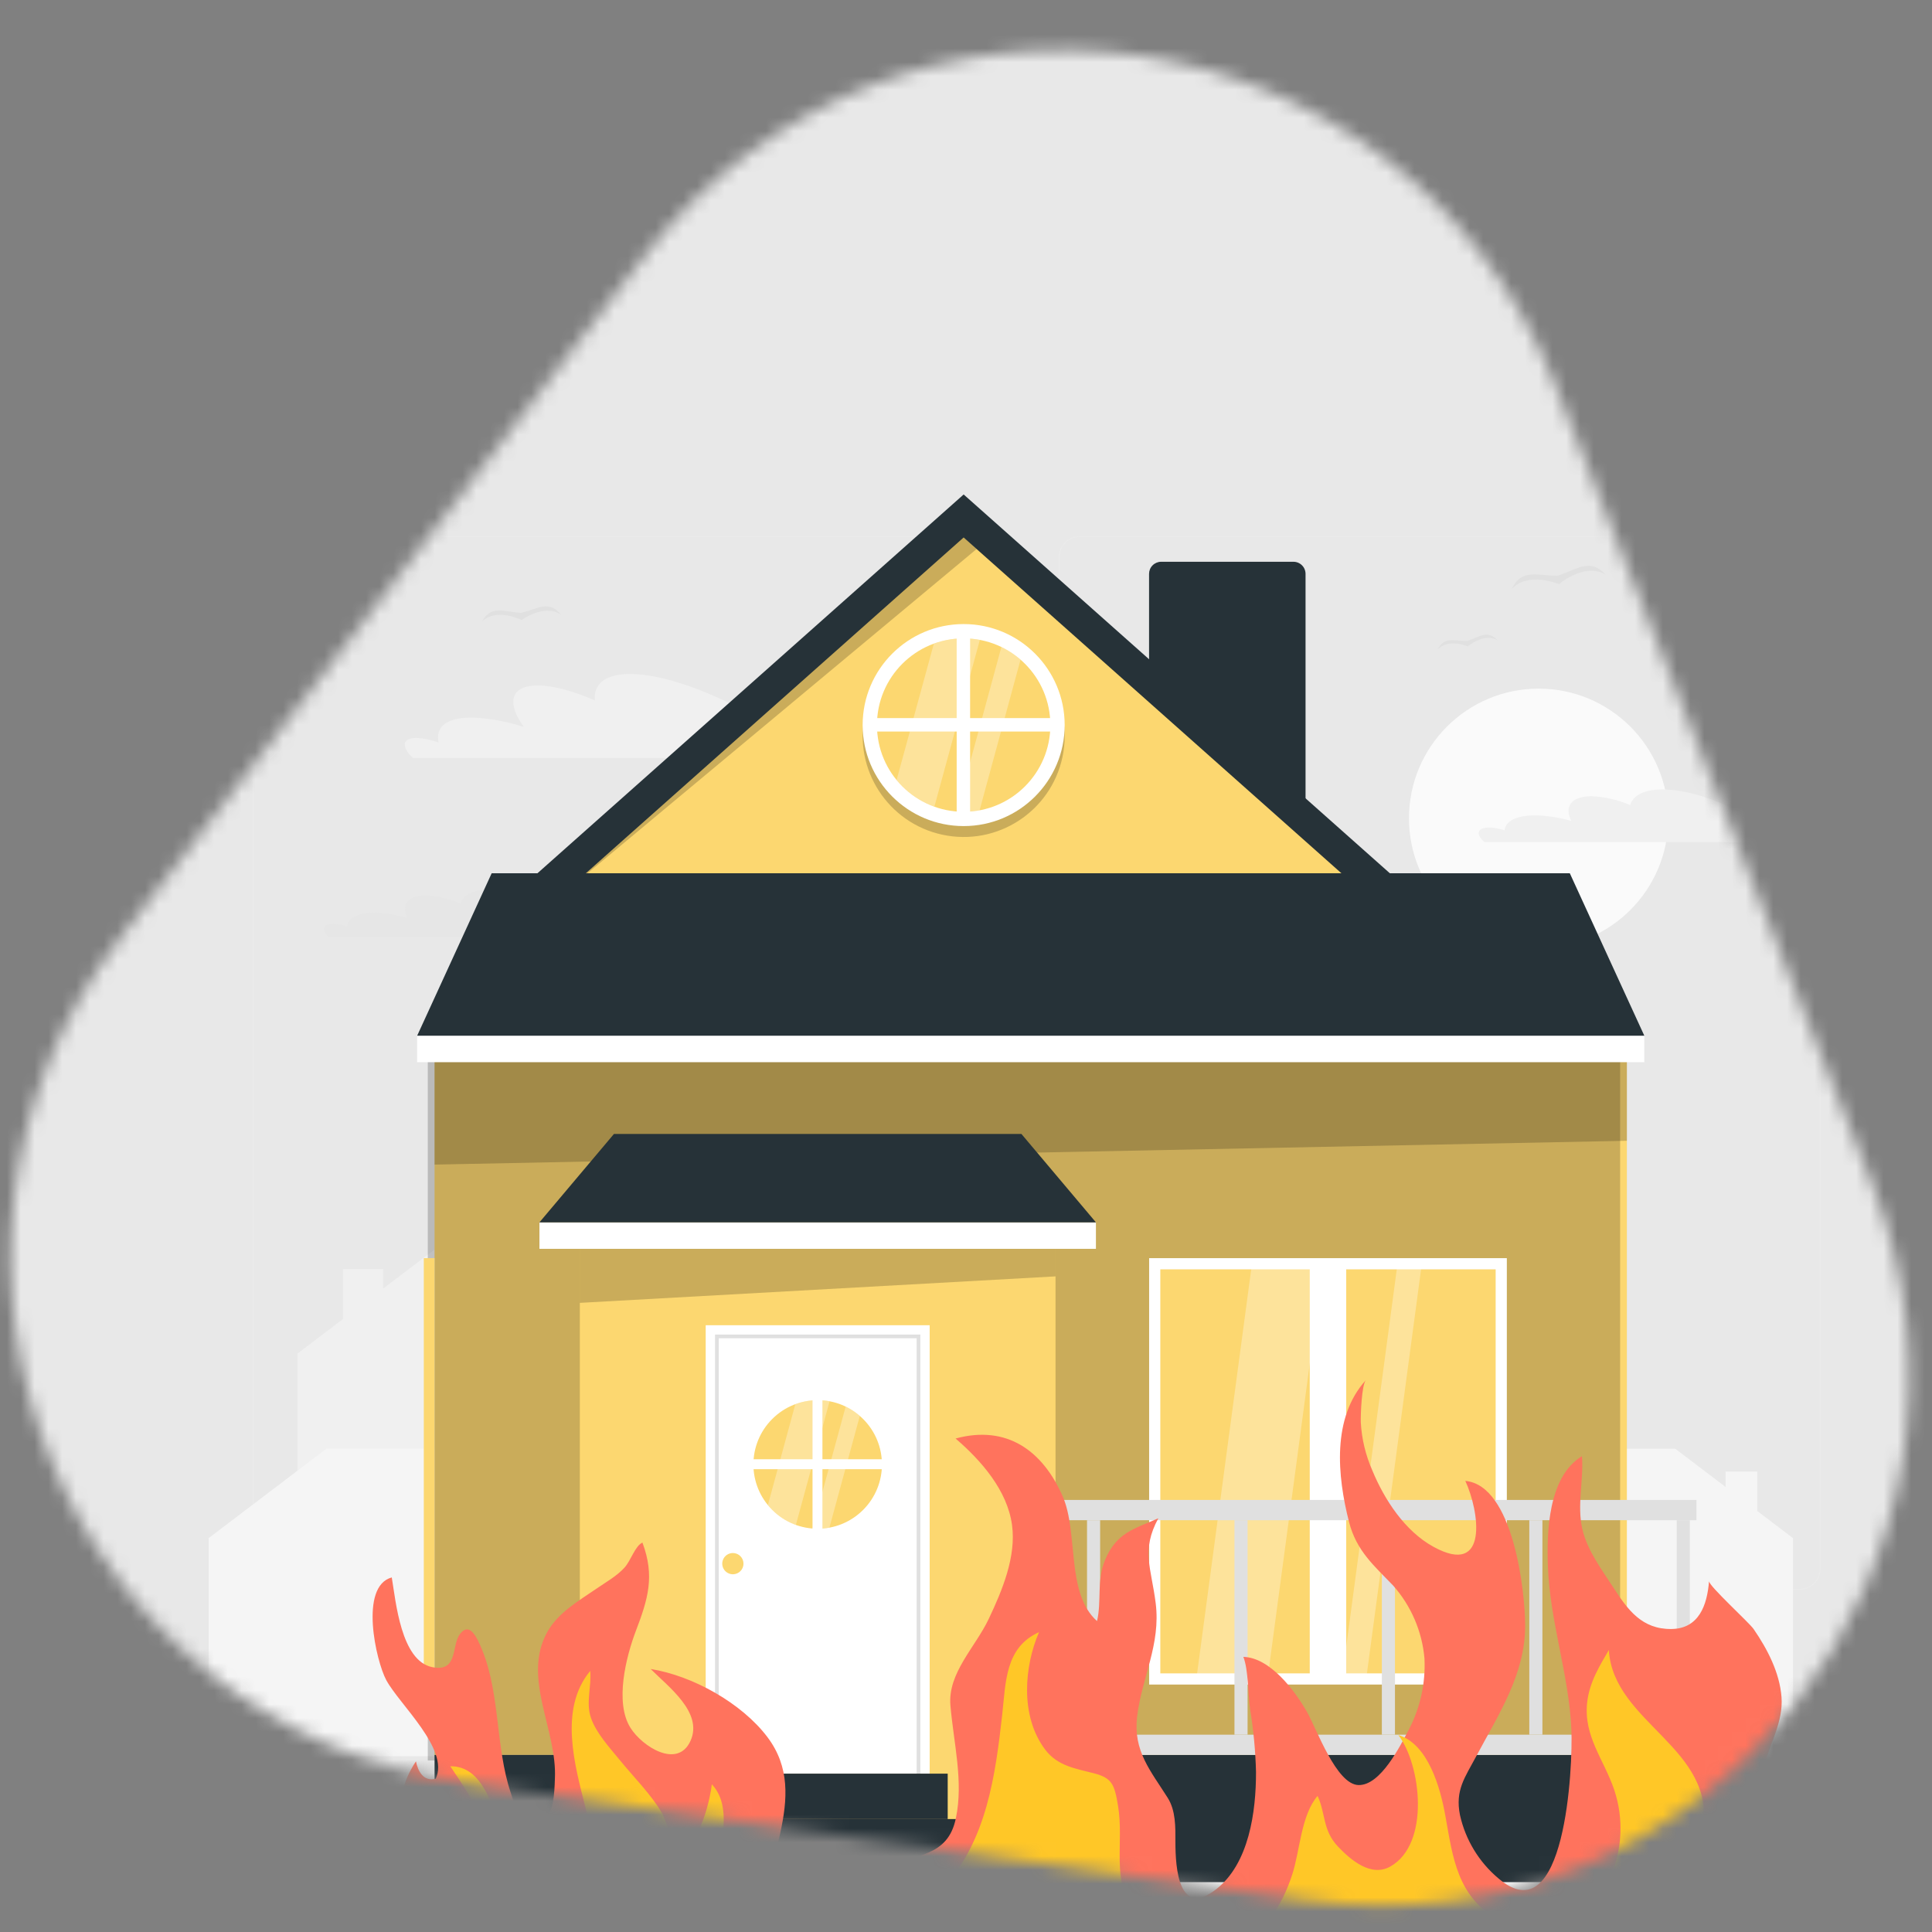 <svg width="140" height="140" viewBox="0 0 140 140" fill="none" xmlns="http://www.w3.org/2000/svg">
<rect x="0" y="0" width="140" height="140" fill="#808080" stroke="none"/>
<mask id="mask0_62_780" style="mask-type:alpha" maskUnits="userSpaceOnUse" x="0" y="0" width="140" height="140">
<g clip-path="url(#clip0_62_780)">
<path d="M112.661 27.817C101.691 0.18 64.792 -4.975 46.668 18.598L8.763 67.899C-9.144 91.19 4.742 125.139 33.839 129.204L94.686 137.705C123.782 141.77 146.441 112.926 135.603 85.619L112.661 27.817Z" fill="#D9D9D9"/>
</g>
</mask>
<g mask="url(#mask0_62_780)">
<rect width="157" height="144" transform="translate(-9 -5)" fill="#E8E8E8"/>
<path d="M143 127.248H8V127.316H143V127.248Z" fill="#EBEBEB"/>
<path d="M129.473 129.819H104.93V129.886H129.473V129.819Z" fill="#EBEBEB"/>
<path d="M97.429 129.087H90.709V129.154H97.429V129.087Z" fill="#EBEBEB"/>
<path d="M112.79 132.327H102.37V132.394H112.79V132.327Z" fill="#EBEBEB"/>
<path d="M28.277 131.873H22.164V131.941H28.277V131.873Z" fill="#EBEBEB"/>
<path d="M37.94 131.873H30.68V131.941H37.94V131.873Z" fill="#EBEBEB"/>
<path d="M68.79 130.734H56.144V130.801H68.79V130.734Z" fill="#EBEBEB"/>
<path d="M71.99 115.206H19.856C19.447 115.205 19.056 115.043 18.767 114.754C18.479 114.465 18.317 114.073 18.317 113.664V40.378C18.32 39.972 18.484 39.584 18.772 39.298C19.06 39.012 19.45 38.851 19.856 38.85H71.99C72.399 38.85 72.791 39.013 73.08 39.302C73.369 39.591 73.532 39.983 73.532 40.392V113.664C73.532 114.073 73.369 114.465 73.08 114.755C72.791 115.044 72.399 115.206 71.99 115.206ZM19.856 38.904C19.465 38.905 19.091 39.06 18.815 39.337C18.539 39.613 18.384 39.988 18.384 40.378V113.664C18.384 114.055 18.539 114.429 18.815 114.706C19.091 114.982 19.465 115.138 19.856 115.139H71.99C72.381 115.138 72.755 114.982 73.032 114.706C73.308 114.43 73.463 114.055 73.464 113.664V40.378C73.463 39.987 73.308 39.613 73.032 39.337C72.755 39.06 72.381 38.905 71.99 38.904H19.856Z" fill="#EBEBEB"/>
<path d="M130.394 115.206H78.257C77.848 115.205 77.456 115.043 77.167 114.754C76.878 114.465 76.716 114.073 76.715 113.664V40.378C76.719 39.972 76.883 39.584 77.172 39.298C77.461 39.012 77.85 38.851 78.257 38.85H130.394C130.799 38.852 131.188 39.013 131.476 39.299C131.763 39.585 131.926 39.973 131.93 40.378V113.664C131.93 114.072 131.768 114.464 131.48 114.753C131.192 115.042 130.802 115.205 130.394 115.206ZM78.257 38.904C77.866 38.905 77.491 39.06 77.215 39.337C76.939 39.613 76.783 39.987 76.782 40.378V113.664C76.783 114.055 76.939 114.43 77.215 114.706C77.491 114.982 77.866 115.138 78.257 115.139H130.394C130.784 115.138 131.159 114.982 131.435 114.706C131.712 114.43 131.867 114.055 131.868 113.664V40.378C131.867 39.987 131.712 39.613 131.435 39.337C131.159 39.06 130.784 38.905 130.394 38.904H78.257Z" fill="#EBEBEB"/>
<path d="M111.496 68.693C116.686 68.693 120.892 64.486 120.892 59.297C120.892 54.108 116.686 49.901 111.496 49.901C106.307 49.901 102.1 54.108 102.1 59.297C102.1 64.486 106.307 68.693 111.496 68.693Z" fill="#FAFAFA"/>
<path d="M24.2 66.944C24.522 66.961 24.84 67.022 25.145 67.124C25.221 66.498 25.977 66.112 27.321 66.155C28.067 66.19 28.806 66.311 29.524 66.517C29.057 65.569 29.524 64.897 30.847 64.897C31.722 64.931 32.582 65.127 33.385 65.475C33.574 64.84 34.295 64.449 35.508 64.449C37.435 64.449 40.046 65.442 42.039 66.833C43 66.86 44.842 67.408 45.155 67.913H23.846L23.744 67.821C23.225 67.308 23.43 66.93 24.2 66.944Z" fill="#E6E6E6"/>
<path d="M107.978 59.967C108.334 59.985 108.686 60.053 109.023 60.166C109.104 59.475 109.941 59.049 111.429 59.087C112.252 59.126 113.067 59.26 113.859 59.486C113.34 58.441 113.859 57.699 115.322 57.699C116.289 57.737 117.24 57.954 118.128 58.339C118.338 57.637 119.135 57.205 120.474 57.205C122.607 57.205 125.493 58.301 127.699 59.843C128.76 59.87 130.799 60.477 131.144 61.022H107.573L107.46 60.92C106.896 60.372 107.122 59.94 107.978 59.967Z" fill="#F0F0F0"/>
<path d="M30.262 53.476C30.784 53.512 31.298 53.625 31.787 53.813C31.517 52.644 32.413 51.923 34.449 52.007C35.643 52.081 36.822 52.307 37.959 52.679C36.685 50.919 36.993 49.672 38.964 49.672C40.084 49.672 41.561 50.074 43.105 50.752C43.003 49.566 43.848 48.84 45.66 48.84C47.906 48.84 51.13 49.958 54.254 51.675C54.34 51.176 54.813 50.881 55.677 50.881C56.878 50.881 58.568 51.446 60.24 52.331C60.348 52.331 60.461 52.331 60.58 52.331C62.707 52.48 65.694 53.622 67.427 54.929H29.927C29.025 54.078 29.149 53.43 30.262 53.476Z" fill="#F0F0F0"/>
<path d="M100.648 68.091C100.863 68.107 101.075 68.153 101.277 68.229C101.163 67.748 101.533 67.451 102.373 67.486C102.867 67.514 103.355 67.605 103.826 67.756C103.302 67.033 103.426 66.517 104.239 66.517C104.832 66.554 105.412 66.705 105.948 66.963C105.905 66.474 106.253 66.174 107.001 66.174C107.927 66.174 109.255 66.633 110.546 67.343C110.581 67.135 110.775 67.014 111.132 67.014C111.799 67.071 112.444 67.276 113.022 67.613C113.069 67.611 113.116 67.611 113.162 67.613C114.179 67.73 115.149 68.102 115.984 68.693H100.51C100.137 68.34 100.189 68.075 100.648 68.091Z" fill="#FAFAFA"/>
<path d="M112.873 41.718C114.334 41.242 115.209 40.413 116.351 41.636C114.817 40.735 112.968 42.33 112.968 42.33C112.968 42.33 110.721 41.372 109.536 42.698C110.249 41.186 111.334 41.712 112.873 41.718Z" fill="#E0E0E0"/>
<path d="M106.307 46.448C107.236 46.148 107.792 45.619 108.516 46.397C107.541 45.824 106.356 46.839 106.356 46.839C106.356 46.839 104.93 46.229 104.177 47.072C104.641 46.11 105.33 46.445 106.307 46.448Z" fill="#E0E0E0"/>
<path d="M37.757 44.415C39.004 44.104 39.779 43.462 40.659 44.547C39.433 43.708 37.803 44.933 37.803 44.933C37.803 44.933 35.986 44.005 34.922 45.044C35.602 43.824 36.477 44.323 37.757 44.415Z" fill="#E0E0E0"/>
<path d="M47.371 89.85H32.405L27.764 93.374V91.954H24.853V95.582L21.559 98.085V98.733V127.248H29.708H32.405H58.22V98.085L47.371 89.85Z" fill="#F0F0F0"/>
<path d="M23.657 104.976H35.44L39.096 107.751V106.634H41.386V109.49L43.98 111.459V111.972V127.248H37.565H35.44H15.117V111.459L23.657 104.976Z" fill="#F5F5F5"/>
<path d="M109.606 104.976H121.389L125.042 107.751V106.634H127.335V109.49L129.929 111.459V111.972V127.248H123.511H121.389H101.066V111.459L109.606 104.976Z" fill="#F5F5F5"/>
<path d="M75.5 139.441C104.412 139.441 127.85 138.073 127.85 136.385C127.85 134.697 104.412 133.328 75.5 133.328C46.588 133.328 23.15 134.697 23.15 136.385C23.15 138.073 46.588 139.441 75.5 139.441Z" fill="#F5F5F5"/>
<path d="M117.89 75.594H31.49V127.17H117.89V75.594Z" fill="#FCD770"/>
<path opacity="0.2" d="M117.4 76H31V127.575H117.4V76Z" fill="black"/>
<path opacity="0.2" d="M31.49 75.594H117.89V82.665L31.49 84.391V75.594Z" fill="black"/>
<path d="M122.931 127.17H31.49V136.385H122.931V127.17Z" fill="#263238"/>
<path d="M76.488 88.889H42.017V137.883H76.488V88.889Z" fill="#FCD770"/>
<path opacity="0.2" d="M42.017 94.41L76.488 92.491V88.889H42.017V94.41Z" fill="black"/>
<path d="M79.415 88.576H39.09V90.495H79.415V88.576Z" fill="white"/>
<path d="M44.49 82.169H74.015L79.415 88.576H39.09L44.49 82.169Z" fill="#263238"/>
<path d="M67.368 96.031H51.138V128.525H67.368V96.031Z" fill="white"/>
<path d="M66.693 128.525H66.423V96.976H52.083V128.525H51.813V96.706H66.693V128.525Z" fill="#E0E0E0"/>
<path d="M53.876 113.305C53.876 113.457 53.831 113.606 53.747 113.733C53.663 113.86 53.543 113.959 53.403 114.018C53.262 114.077 53.107 114.092 52.958 114.063C52.808 114.033 52.671 113.96 52.563 113.853C52.455 113.745 52.382 113.608 52.352 113.459C52.322 113.31 52.337 113.155 52.395 113.014C52.453 112.873 52.552 112.753 52.678 112.668C52.805 112.584 52.954 112.538 53.106 112.538C53.31 112.538 53.505 112.619 53.649 112.763C53.794 112.906 53.875 113.102 53.876 113.305Z" fill="#FCD770"/>
<path d="M68.674 128.525H49.834V131.816H68.674V128.525Z" fill="#263238"/>
<path d="M71.104 131.816H47.404V135.108H71.104V131.816Z" fill="#263238"/>
<path d="M74.142 135.108H44.366V138.399H74.142V135.108Z" fill="#263238"/>
<path d="M62.545 109.413C64.364 107.594 64.364 104.645 62.545 102.826C60.727 101.007 57.778 101.007 55.959 102.826C54.14 104.645 54.14 107.594 55.959 109.413C57.778 111.232 60.727 111.232 62.545 109.413Z" fill="#FCD770"/>
<path opacity="0.3" d="M61.282 101.922L58.873 110.759C59.001 110.77 59.128 110.775 59.254 110.775C59.538 110.775 59.822 110.749 60.102 110.697L62.308 102.597C61.997 102.327 61.652 102.1 61.282 101.922Z" fill="white"/>
<path opacity="0.3" d="M59.254 101.46C58.701 101.458 58.153 101.555 57.634 101.746L55.642 109.069C56.176 109.722 56.878 110.218 57.672 110.503L60.115 101.541C59.831 101.487 59.543 101.46 59.254 101.46Z" fill="white"/>
<path d="M59.238 112.268C59.142 112.268 59.051 112.229 58.984 112.161C58.916 112.094 58.879 112.002 58.879 111.907V100.297C58.88 100.202 58.918 100.111 58.985 100.043C59.052 99.976 59.143 99.938 59.238 99.938C59.333 99.938 59.424 99.976 59.491 100.043C59.558 100.111 59.596 100.202 59.597 100.297V111.907C59.597 112.002 59.559 112.094 59.492 112.161C59.425 112.229 59.333 112.268 59.238 112.268Z" fill="white"/>
<path d="M53.074 106.102C53.075 106.007 53.113 105.916 53.18 105.848C53.247 105.781 53.338 105.743 53.433 105.742H65.043C65.138 105.743 65.229 105.781 65.296 105.848C65.363 105.916 65.401 106.007 65.402 106.102C65.402 106.197 65.364 106.289 65.297 106.356C65.23 106.424 65.138 106.463 65.043 106.463H53.433C53.337 106.463 53.246 106.424 53.179 106.356C53.111 106.289 53.074 106.197 53.074 106.102Z" fill="white"/>
<path d="M109.191 91.17H83.271V122.069H109.191V91.17Z" fill="white"/>
<path d="M31.49 91.17H30.71V122.069H31.49V91.17Z" fill="#FCD770"/>
<path d="M108.381 121.259V91.981H84.081V121.259H108.381Z" fill="#FCD770"/>
<path d="M97.551 121.47V91.77H94.91V121.47H97.551Z" fill="white"/>
<path opacity="0.3" d="M86.719 121.47L90.696 91.77H95.855L91.876 121.47H86.719Z" fill="white"/>
<path opacity="0.3" d="M97.265 121.47L101.244 91.77H103.005L99.025 121.47H97.265Z" fill="white"/>
<path d="M122.931 125.701H76.556V127.169H122.931V125.701Z" fill="#E0E0E0"/>
<path d="M122.931 108.691H76.556V110.16H122.931V108.691Z" fill="#E0E0E0"/>
<path d="M122.45 110.16H121.5V125.701H122.45V110.16Z" fill="#E0E0E0"/>
<path d="M111.769 110.16H110.819V125.701H111.769V110.16Z" fill="#E0E0E0"/>
<path d="M101.085 110.16H100.135V125.701H101.085V110.16Z" fill="#E0E0E0"/>
<path d="M90.404 110.16H89.454V125.701H90.404V110.16Z" fill="#E0E0E0"/>
<path d="M79.72 110.16H78.77V125.701H79.72V110.16Z" fill="#E0E0E0"/>
<path d="M119.151 75.052H30.226V76.971H119.151V75.052Z" fill="white"/>
<path d="M38.299 63.855L69.83 35.831L101.361 63.855C101.67 64.129 101.889 64.492 101.988 64.894C102.087 65.296 102.062 65.718 101.915 66.105C101.769 66.493 101.508 66.826 101.168 67.062C100.828 67.298 100.425 67.425 100.011 67.427H39.657C39.243 67.427 38.838 67.301 38.497 67.066C38.155 66.83 37.894 66.497 37.746 66.109C37.599 65.722 37.573 65.298 37.672 64.896C37.77 64.493 37.989 64.13 38.299 63.855Z" fill="#263238"/>
<path d="M84.14 40.708H93.728C93.96 40.708 94.184 40.8 94.348 40.965C94.513 41.129 94.605 41.352 94.605 41.585V59.1H83.265V41.582C83.266 41.35 83.358 41.128 83.522 40.965C83.686 40.801 83.908 40.708 84.14 40.708Z" fill="#263238"/>
<path d="M69.83 38.95L40.665 64.872H98.995L69.83 38.95Z" fill="#FCD770"/>
<path opacity="0.2" d="M69.83 38.95L40.665 64.872L70.767 39.784L69.83 38.95Z" fill="black"/>
<path d="M35.629 63.279H113.754L119.154 75.052H30.229L35.629 63.279Z" fill="#263238"/>
<path opacity="0.2" d="M77.057 54.504C77.705 50.513 74.995 46.754 71.005 46.106C67.015 45.458 63.255 48.168 62.607 52.158C61.959 56.148 64.669 59.908 68.659 60.556C72.65 61.204 76.41 58.494 77.057 54.504Z" fill="black"/>
<path d="M69.83 59.861C73.873 59.861 77.15 56.584 77.15 52.542C77.15 48.499 73.873 45.222 69.83 45.222C65.787 45.222 62.51 48.499 62.51 52.542C62.51 56.584 65.787 59.861 69.83 59.861Z" fill="white"/>
<path d="M69.83 58.825C73.3 58.825 76.113 56.012 76.113 52.542C76.113 49.072 73.3 46.259 69.83 46.259C66.36 46.259 63.547 49.072 63.547 52.542C63.547 56.012 66.36 58.825 69.83 58.825Z" fill="#FCD770"/>
<path opacity="0.3" d="M72.565 46.882L69.325 58.806C69.495 58.819 69.668 58.827 69.838 58.827C70.222 58.826 70.605 58.791 70.983 58.722L73.953 47.8C73.534 47.434 73.067 47.125 72.565 46.882Z" fill="white"/>
<path opacity="0.3" d="M69.83 46.259C69.093 46.259 68.362 46.389 67.67 46.645L64.97 56.524C65.69 57.406 66.636 58.075 67.708 58.46L71.004 46.37C70.617 46.295 70.224 46.258 69.83 46.259Z" fill="white"/>
<path d="M69.846 45.387H69.776C69.527 45.387 69.325 45.589 69.325 45.838V59.211C69.325 59.46 69.527 59.662 69.776 59.662H69.846C70.095 59.662 70.297 59.46 70.297 59.211V45.838C70.297 45.589 70.095 45.387 69.846 45.387Z" fill="white"/>
<path d="M76.75 52.566V52.479C76.75 52.235 76.552 52.037 76.307 52.037H63.309C63.065 52.037 62.867 52.235 62.867 52.479V52.566C62.867 52.81 63.065 53.009 63.309 53.009H76.307C76.552 53.009 76.75 52.81 76.75 52.566Z" fill="white"/>
<path d="M32.933 144.097H32.855C35.778 137.529 25.932 133.936 30.142 127.633C30.284 128.365 30.702 129.122 31.574 128.895C32.587 126.75 28.924 123.495 27.987 121.741C27.247 120.359 26.014 114.952 28.389 114.306C28.682 116.034 29.05 120.362 31.332 120.81C33.22 121.176 32.697 119.252 33.327 118.416C34.007 117.511 34.535 118.561 34.947 119.58C36.241 122.772 35.913 126.611 36.999 129.876C37.38 131.024 37.902 133.15 39.265 132.113C40.149 131.438 40.171 129.905 40.209 128.92C40.395 125.356 37.808 121.611 39.652 118.271C40.432 116.864 41.94 116 43.23 115.116C43.91 114.646 44.693 114.214 45.253 113.596C45.722 113.079 46.021 112.019 46.553 111.782C47.466 114.217 46.953 115.883 46.078 118.179C45.373 120.037 44.526 123.356 45.684 125.201C46.541 126.57 49.108 128.201 50.037 126.148C50.965 124.094 48.429 122.23 47.151 120.943C50.203 121.428 53.759 123.422 55.61 125.876C57.252 128.05 57.073 130.384 56.538 132.841C56.12 134.766 54.965 138.371 57.96 139.15C60.855 139.901 62.202 136.51 64.232 135.415C66.356 134.273 68.672 134.611 69.267 131.753C69.827 129.078 69.107 126.327 68.871 123.583C68.669 121.233 70.671 119.375 71.649 117.309C72.628 115.242 73.647 112.807 73.336 110.511C72.993 107.987 71.095 105.833 69.245 104.24C72.949 103.237 75.539 105.107 76.996 108.404C78.176 111.085 77.213 115.425 79.494 117.47C79.837 116.041 79.457 114.514 80.073 113.053C80.91 111.044 82.172 110.807 83.938 110.019C82.679 112.344 83.422 113.596 83.746 116.173C84.123 119.176 82.736 121.561 82.399 124.4C82.106 126.892 83.39 128.33 84.618 130.28C85.2 131.204 85.178 132.387 85.174 133.466C85.174 135.438 85.429 138.955 88.085 136.936C90.521 135.078 91.021 131.258 91.015 128.403C90.977 126.882 90.834 125.365 90.587 123.864C90.423 122.715 90.471 121.025 90.099 120.063C92.028 120.119 93.8 122.469 94.7 124.034C95.411 125.274 96.83 129.311 98.439 129.352C100.047 129.394 101.463 126.513 102.092 125.327C102.921 123.74 103.311 121.959 103.222 120.17C103.05 118.219 102.259 116.375 100.965 114.908C99.578 113.46 98.287 112.385 97.752 110.274C96.909 106.956 96.494 102.735 98.983 100C98.668 100.344 98.593 102.543 98.608 103.072C98.676 104.27 98.957 105.445 99.439 106.542C100.317 108.672 101.809 110.959 103.883 112.091C107.914 114.299 107.193 109.489 106.183 107.312C109.644 107.628 110.516 115.255 110.519 117.81C110.519 121.34 108.578 124.255 106.979 127.255C106.158 128.8 105.431 129.712 105.796 131.529C106.195 133.319 107.17 134.927 108.571 136.106C113.43 140.28 113.99 127.983 113.868 125.305C113.688 121.334 112.319 117.529 112.168 113.53C112.077 111.044 112.168 107.022 114.635 105.52C114.768 107.271 114.261 109.066 114.661 110.798C115.019 112.353 116.064 113.728 116.92 115.053C117.965 116.675 118.991 118.066 121.115 118.044C123.097 118.022 123.708 116.337 123.843 114.574C123.818 114.914 126.719 117.545 127.072 118.044C128.066 119.488 128.96 121.198 129.095 122.98C129.23 124.763 128.264 126.318 127.836 127.971C127.226 130.346 125.977 132.494 124.768 134.595C123.824 136.232 122.88 138.084 123.51 139.847C123.765 140.665 124.098 141.456 124.504 142.21C124.929 142.917 126.049 143.598 126.055 144.119L32.933 144.097Z" fill="#FF735D"/>
<path d="M35.432 144.106C35.432 144.106 33.758 140.037 35.234 136.078C36.269 133.308 34.164 130.277 32.631 127.99C37.16 127.942 35.627 138.75 41.071 137.403C43.567 136.772 42.89 132.832 42.437 131.024C41.669 127.977 40.464 123.857 42.77 121.081C42.874 122.226 42.437 123.384 42.827 124.498C43.217 125.611 44.184 126.646 44.92 127.551C45.917 128.775 47.16 130.005 47.957 131.356C48.315 131.964 48.649 133.879 49.719 133.589C50.789 133.299 51.49 130.239 51.582 129.296C53.357 131.188 51.793 134.482 52.085 136.734C52.45 139.538 55.065 141.131 57.627 141.122C61.441 141.122 65.771 139.56 68.411 136.706C71.498 133.362 72.137 128.599 72.622 124.267C72.886 121.902 72.829 119.378 75.29 118.274C74.23 120.725 73.896 124.334 75.731 126.775C76.643 127.99 77.981 128.16 79.287 128.504C80.593 128.848 80.763 129.318 81.017 130.86C81.464 133.557 80.508 136.182 82.172 138.617C83.787 140.977 86.452 141.8 89.121 141.037C91.541 140.343 92.897 138.125 93.646 135.816C94.203 134.106 94.275 131.542 95.477 130.138C96.078 131.444 95.827 132.624 96.963 133.819C97.869 134.766 99.342 136.053 100.755 135.251C103.656 133.608 102.973 127.867 101.33 125.728C103.489 126.375 104.37 129.542 104.732 131.557C105.295 134.674 105.572 137.387 108.612 139.176C111.47 140.857 115.246 139.027 116.602 136.217C117.558 134.17 117.69 131.832 116.97 129.69C116.231 127.51 114.746 125.826 115.01 123.381C115.173 121.854 115.985 120.605 116.583 119.567C116.898 124.889 124.45 126.668 123.384 132.665C122.701 136.526 121.628 138.851 121.986 143.806C121.986 143.961 122.03 144.138 122.021 144.138L35.432 144.106Z" fill="#FFC727"/>
</g>
<defs>
<clipPath id="clip0_62_780">
<rect width="140" height="140" fill="white" transform="matrix(1 0 0 -1 0 140)"/>
</clipPath>
</defs>
</svg>
